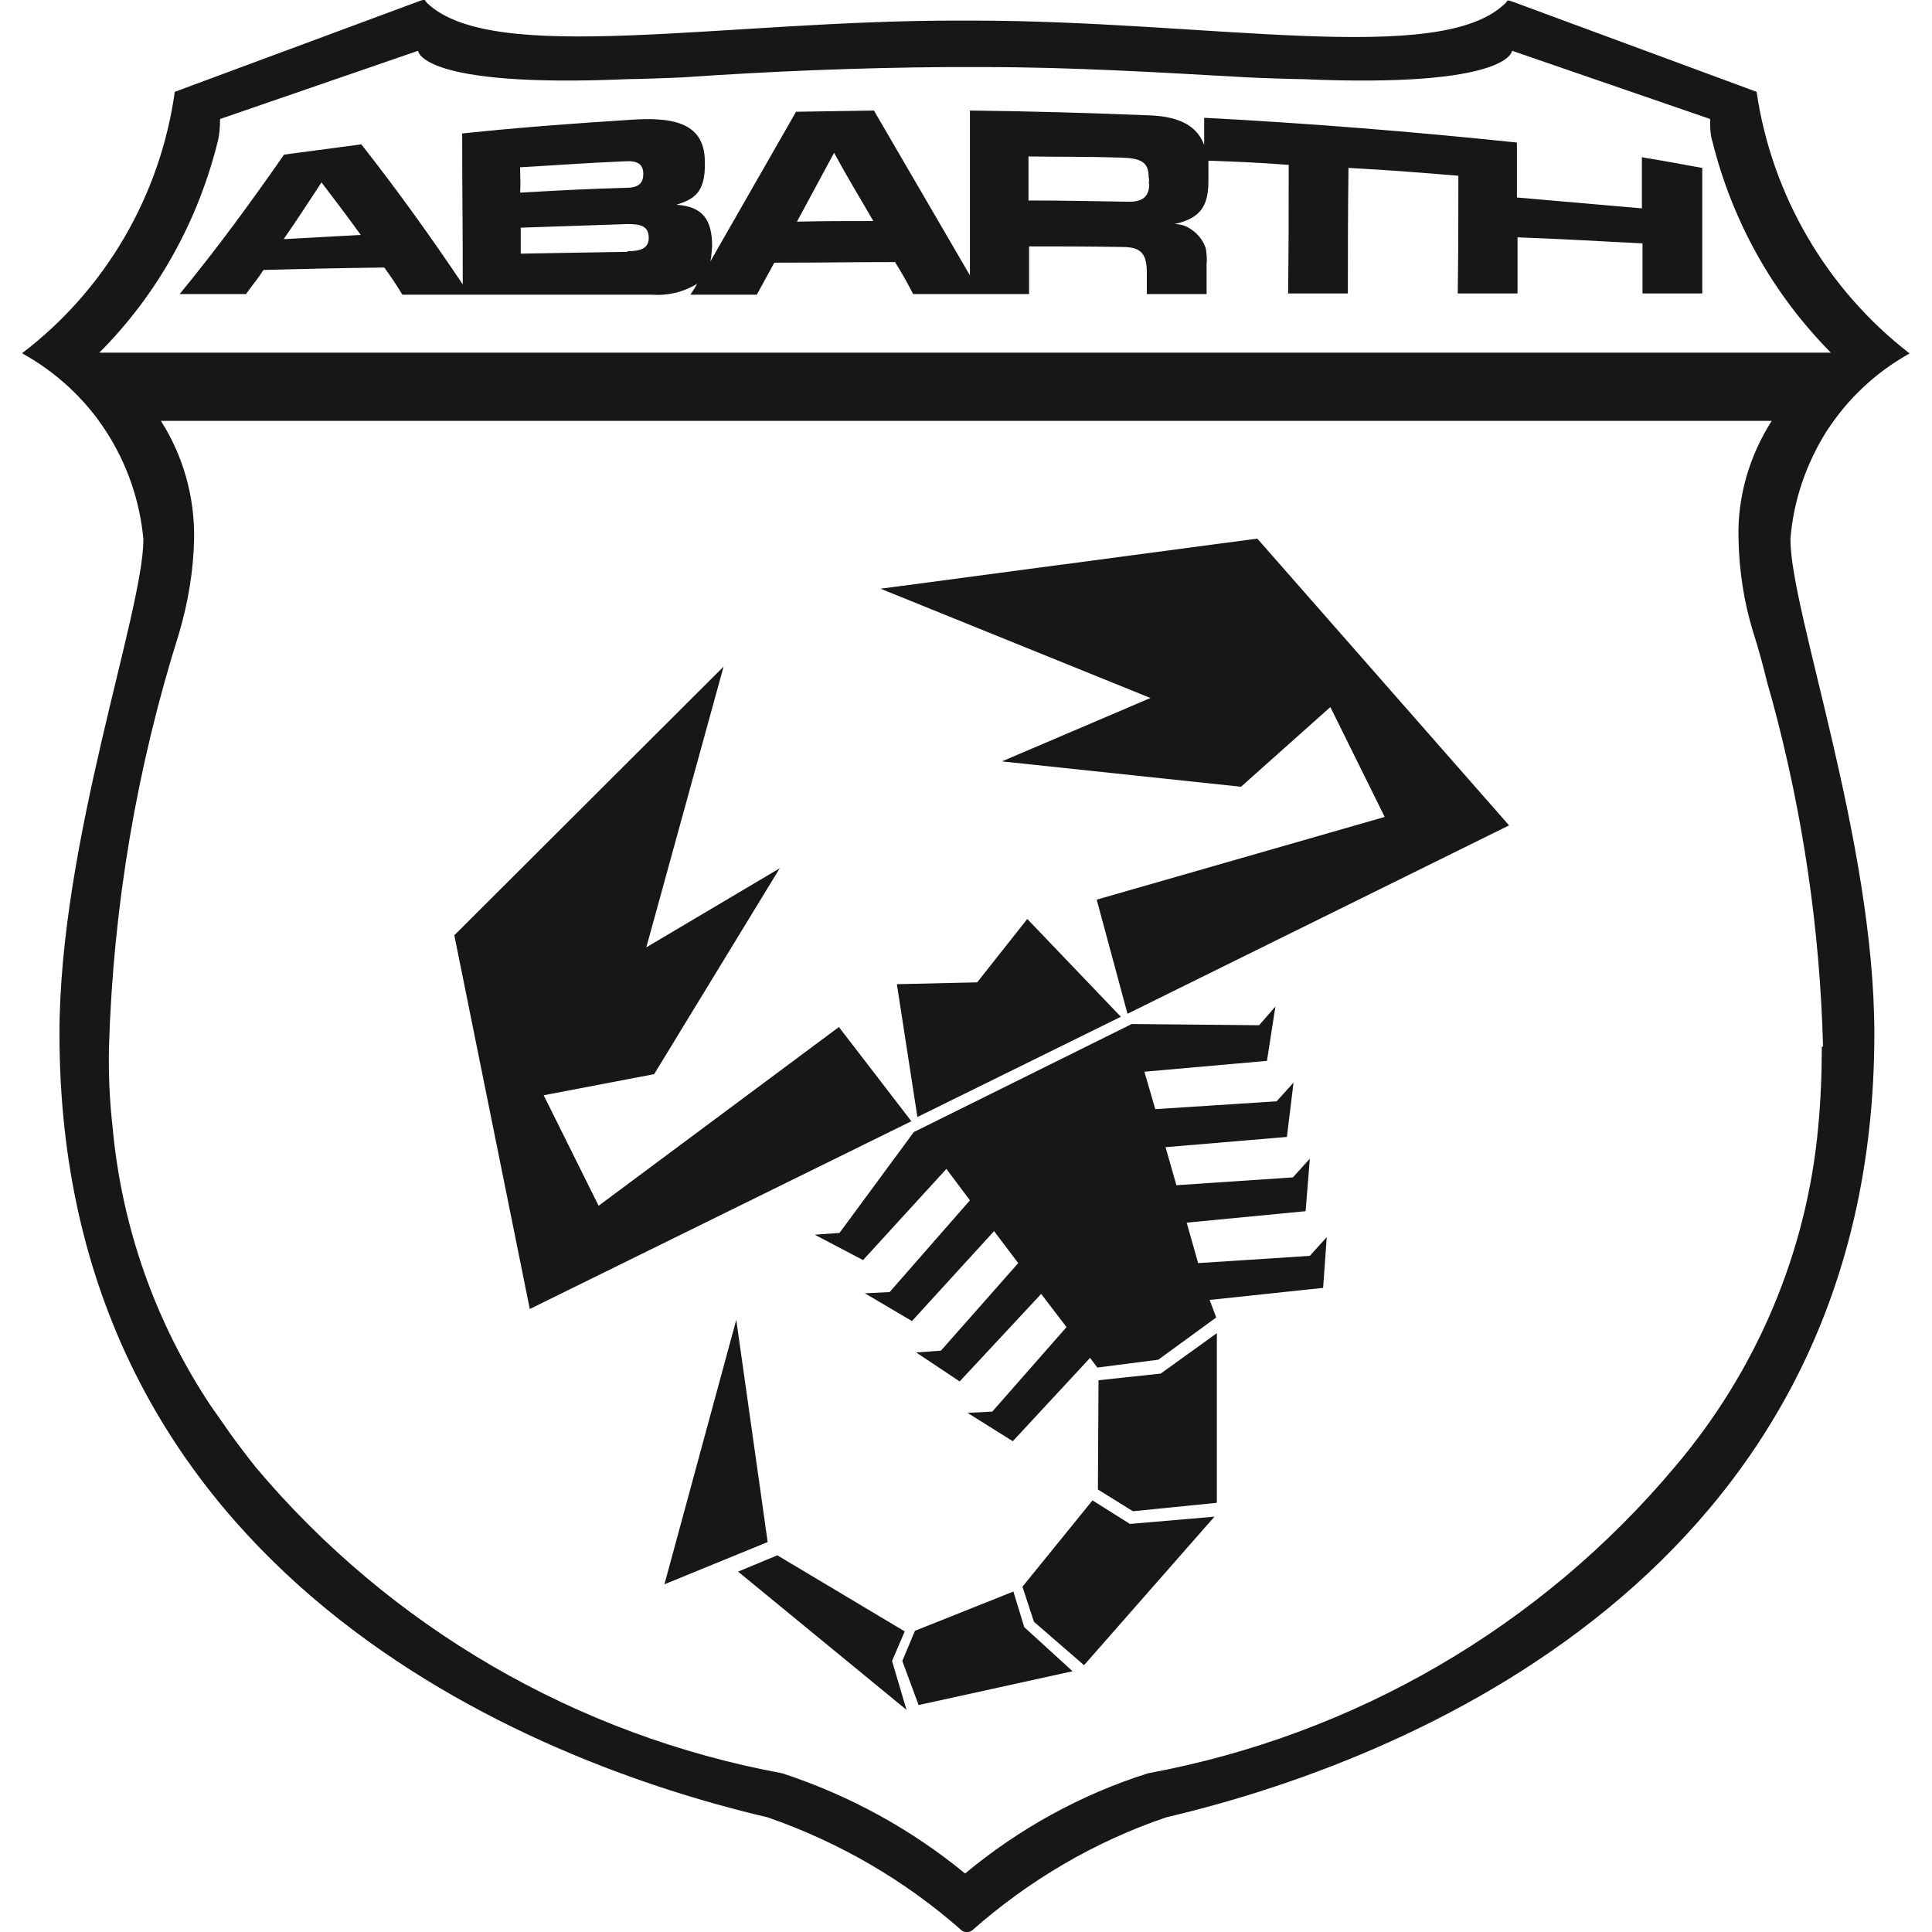 <svg width="32" height="32" viewBox="0 0 32 32" fill="none" xmlns="http://www.w3.org/2000/svg">
<g clip-path="url(#clip0_628_357)">
<path d="M19.035 3.041C19.035 3.251 18.935 3.351 18.665 3.341C18.005 3.331 17.675 3.321 17.035 3.321V2.591C17.655 2.601 17.965 2.591 18.575 2.611C18.895 2.621 19.025 2.681 19.025 2.931C19.035 2.971 19.035 3.001 19.025 3.041H19.035ZM13.195 3.681C13.445 3.221 13.565 2.991 13.815 2.531C14.065 2.991 14.205 3.211 14.465 3.661C13.955 3.661 13.705 3.661 13.205 3.671M10.395 4.171C9.685 4.181 9.325 4.191 8.625 4.201V3.771L10.395 3.711C10.605 3.711 10.745 3.741 10.745 3.941C10.745 4.111 10.615 4.161 10.395 4.161V4.171ZM8.615 2.771C9.305 2.731 9.665 2.701 10.365 2.671C10.545 2.661 10.655 2.711 10.655 2.881C10.655 3.051 10.555 3.111 10.365 3.111C9.665 3.131 9.315 3.151 8.615 3.191C8.625 3.031 8.615 2.951 8.615 2.771ZM4.705 3.951C4.955 3.591 5.075 3.401 5.325 3.021C5.575 3.351 5.715 3.531 5.975 3.891C5.465 3.921 5.215 3.931 4.705 3.961V3.951ZM27.195 2.601V3.451C26.505 3.391 25.815 3.331 25.125 3.271V2.361C23.405 2.181 21.675 2.041 19.945 1.951V2.401C19.835 2.111 19.575 1.931 19.045 1.911C18.045 1.871 17.045 1.841 16.065 1.831V4.561L14.475 1.831C13.955 1.841 13.705 1.841 13.185 1.851C12.715 2.671 12.235 3.511 11.765 4.331C11.785 4.251 11.785 4.171 11.795 4.081C11.795 3.631 11.635 3.421 11.205 3.391C11.485 3.301 11.685 3.201 11.675 2.691C11.675 2.111 11.285 1.931 10.495 1.981C9.545 2.041 8.595 2.111 7.655 2.211C7.655 3.211 7.665 3.711 7.665 4.711C7.135 3.921 6.575 3.141 5.985 2.391L4.705 2.561C4.155 3.351 3.585 4.131 2.975 4.871H4.075C4.185 4.711 4.255 4.641 4.365 4.471C5.165 4.451 5.565 4.441 6.365 4.431C6.495 4.611 6.555 4.701 6.665 4.881H10.795C11.055 4.901 11.315 4.841 11.545 4.701C11.515 4.761 11.475 4.821 11.435 4.881H12.535L12.825 4.351C13.625 4.351 14.025 4.341 14.825 4.341C14.955 4.551 15.015 4.661 15.125 4.871H17.045V4.081C17.665 4.081 17.975 4.081 18.595 4.091C18.895 4.091 18.995 4.201 18.995 4.511V4.871H19.985V4.371C19.995 4.291 19.985 4.211 19.975 4.131C19.955 4.051 19.915 3.981 19.865 3.921C19.815 3.861 19.755 3.811 19.685 3.771C19.615 3.731 19.535 3.711 19.455 3.711C19.905 3.611 20.015 3.391 20.015 2.991V2.661C20.545 2.681 20.815 2.691 21.345 2.731C21.345 3.591 21.345 4.011 21.335 4.861H22.325C22.325 4.031 22.325 3.611 22.335 2.781C23.065 2.821 23.425 2.851 24.155 2.911C24.155 3.691 24.155 4.081 24.145 4.861H25.135V3.931C25.965 3.961 26.385 3.991 27.205 4.031V4.861H28.195V2.781C27.845 2.721 27.615 2.671 27.225 2.611" fill="#171717"/>
<path d="M31.625 5.851C30.255 4.791 29.345 3.231 29.095 1.521L25.035 0.021C25.035 0.021 24.975 0.001 24.965 0.011C24.955 0.021 24.955 0.041 24.925 0.061C23.845 1.111 20.025 0.341 16.095 0.341H15.925C11.995 0.331 8.175 1.101 7.075 0.051C7.055 0.031 7.055 0.021 7.035 0.001C7.025 -0.009 6.965 0.011 6.965 0.011L2.895 1.521C2.655 3.241 1.745 4.801 0.365 5.851C0.925 6.161 1.405 6.601 1.755 7.141C2.105 7.681 2.315 8.291 2.375 8.931C2.375 10.141 0.985 13.941 0.985 17.121C0.985 25.751 8.235 29.051 12.715 30.101C13.895 30.511 14.985 31.141 15.925 31.971C15.945 31.991 15.975 32.001 16.015 32.001C16.055 32.001 16.075 31.991 16.105 31.971C17.045 31.141 18.135 30.501 19.315 30.101C23.785 29.051 31.045 25.751 31.045 17.121C31.045 13.931 29.655 10.131 29.655 8.931C29.705 8.291 29.915 7.681 30.255 7.141C30.605 6.601 31.075 6.161 31.635 5.851H31.625ZM1.645 5.841C2.605 4.881 3.275 3.671 3.605 2.351C3.635 2.231 3.645 2.101 3.645 1.971L6.925 0.841C6.925 0.841 6.945 1.461 10.395 1.311C10.515 1.311 11.145 1.291 11.315 1.281C12.765 1.181 14.225 1.121 15.675 1.111H16.295C17.775 1.111 19.225 1.201 20.655 1.281C20.825 1.291 21.455 1.311 21.575 1.311C25.015 1.461 25.045 0.841 25.045 0.841L28.325 1.971C28.325 2.101 28.325 2.231 28.365 2.351C28.695 3.671 29.365 4.871 30.325 5.841H1.645ZM30.175 17.341C30.175 17.801 30.155 18.241 30.115 18.671C29.925 20.741 29.095 22.701 27.745 24.291C25.515 26.951 22.425 28.741 19.015 29.371C17.905 29.721 16.875 30.291 15.985 31.031C15.085 30.291 14.055 29.731 12.955 29.371C9.545 28.741 6.465 26.951 4.235 24.301C4.045 24.061 3.855 23.811 3.685 23.561L3.495 23.291C2.575 21.911 2.015 20.321 1.865 18.671C1.815 18.231 1.795 17.781 1.805 17.341C1.875 15.011 2.265 12.711 2.965 10.491C3.115 9.981 3.205 9.451 3.215 8.921C3.225 8.231 3.035 7.551 2.665 6.971H29.345C28.975 7.551 28.775 8.231 28.795 8.921C28.805 9.451 28.885 9.981 29.045 10.491C29.135 10.771 29.205 11.041 29.275 11.321L29.365 11.641C29.865 13.501 30.145 15.411 30.195 17.331L30.175 17.341Z" fill="#171717"/>
<path d="M18.195 22.861L19.225 22.751L20.155 22.081V24.891L18.765 25.031L18.185 24.671" fill="#171717"/>
<path d="M18.095 24.851L18.715 25.241L20.115 25.121L17.955 27.581L17.125 26.861L16.935 26.281" fill="#171717"/>
<path d="M16.785 26.361L16.965 26.951L17.765 27.681L15.215 28.241L14.945 27.511L15.155 27.011" fill="#171717"/>
<path d="M14.985 27.021L14.775 27.511L15.015 28.321L12.225 26.031L12.875 25.761" fill="#171717"/>
<path d="M13.895 17.011L9.915 19.971L9.005 18.141L10.835 17.791L12.915 14.381L10.705 15.691L11.985 11.041L7.525 15.491L8.775 21.681L15.095 18.571" fill="#171717"/>
<path d="M18.165 14.901L22.935 13.531L22.035 11.711L20.555 13.031L16.595 12.611L19.055 11.561L14.585 9.751L20.825 8.921L24.995 13.671L18.675 16.791" fill="#171717"/>
<path d="M17.015 15.221L16.185 16.271L14.855 16.301L15.195 18.501L18.565 16.841" fill="#171717"/>
<path d="M21.975 20.491L21.695 20.801L19.845 20.921L19.655 20.251L21.625 20.061L21.695 19.191L21.415 19.501L19.485 19.631L19.305 19.001L21.315 18.831L21.425 17.931L21.145 18.241L19.135 18.371L18.955 17.751L20.985 17.571L21.125 16.671L20.855 16.981L18.745 16.961L15.135 18.751L13.905 20.421L13.495 20.451L14.295 20.871L15.675 19.361L16.065 19.881L14.735 21.401L14.325 21.421L15.105 21.881L16.465 20.391L16.865 20.921L15.585 22.371L15.175 22.401L15.895 22.881L17.245 21.431L17.665 21.981L16.435 23.381L16.025 23.401L16.775 23.871L18.055 22.491L18.175 22.651L19.185 22.521L20.145 21.821L20.035 21.531L21.915 21.331" fill="#171717"/>
<path d="M12.715 25.541L11.005 26.241L12.195 21.861" fill="#171717"/>
</g>
<defs>
<clipPath id="clip0_628_357">
<rect width="32" height="32" fill="white"/>
</clipPath>
</defs>
</svg>
